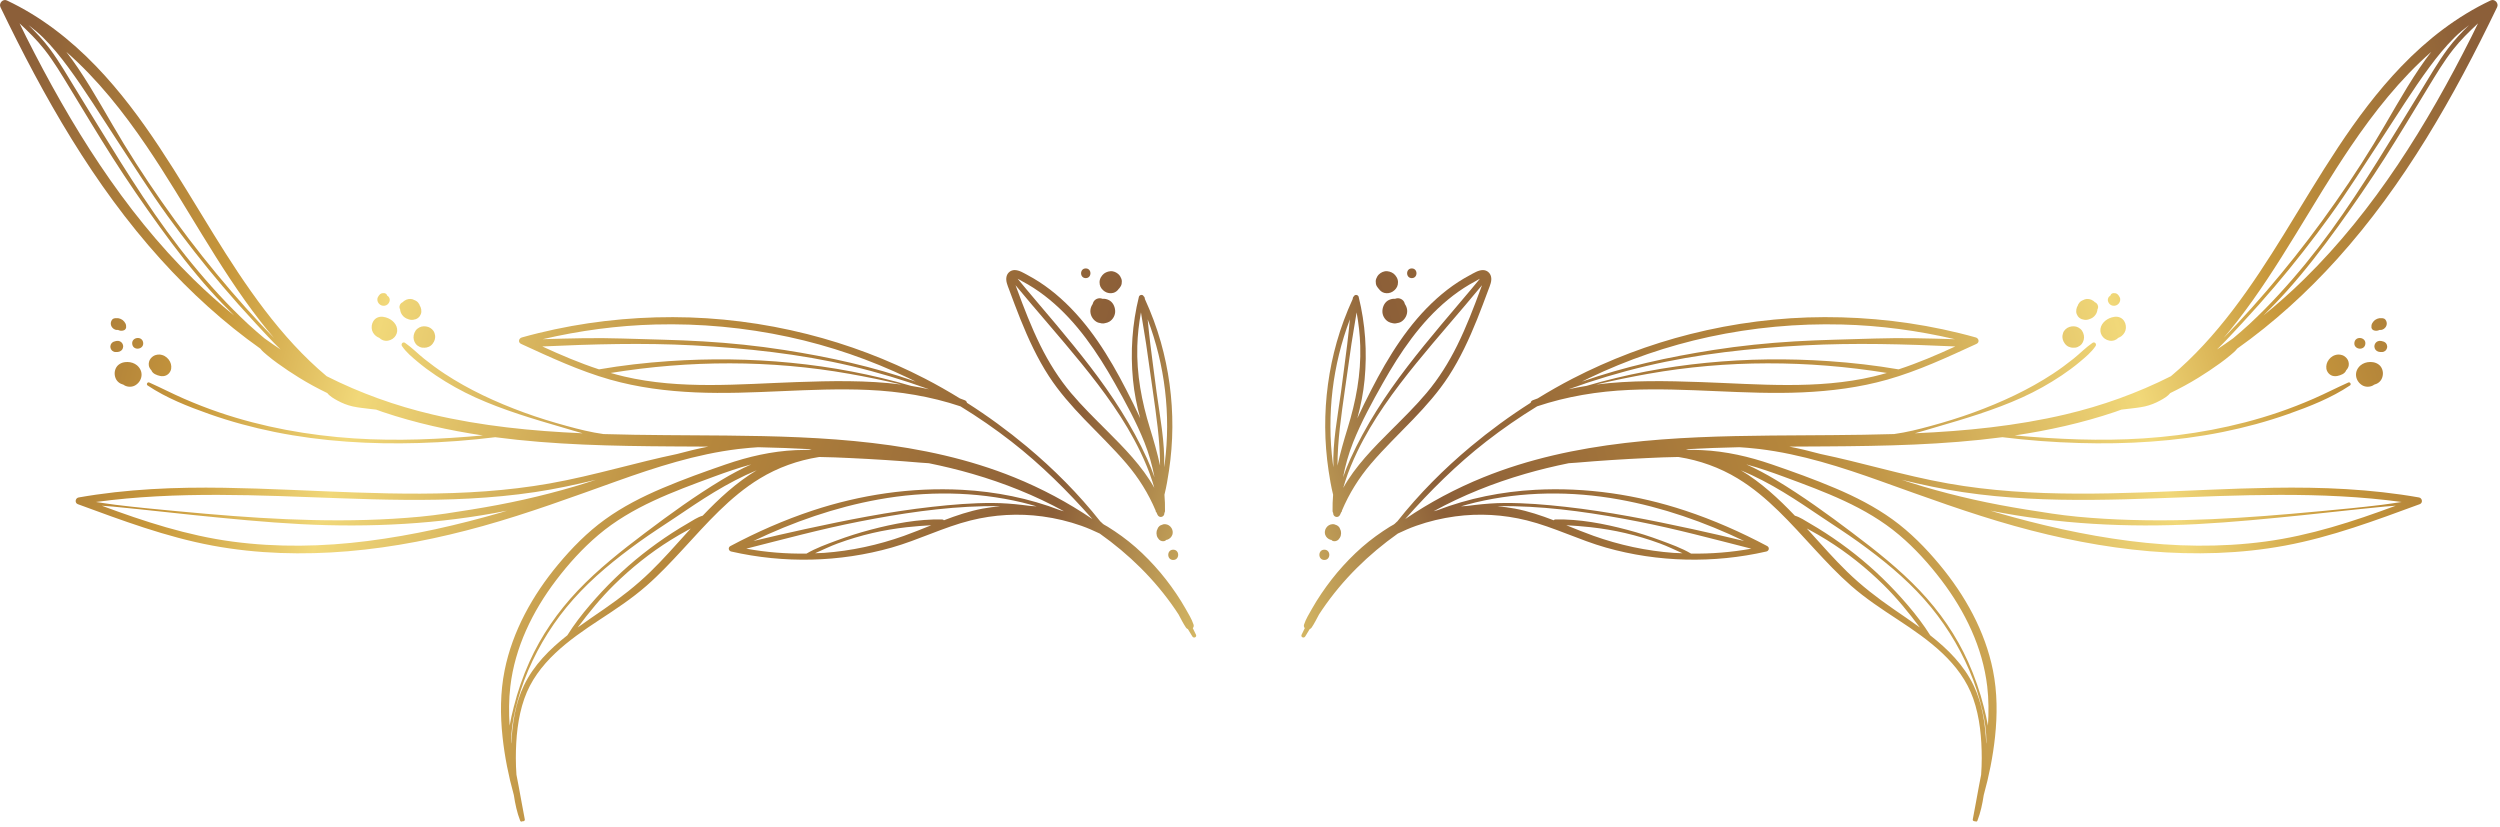 <?xml version="1.0" encoding="UTF-8"?> <svg xmlns="http://www.w3.org/2000/svg" width="399" height="132" viewBox="0 0 399 132" fill="none"><path d="M190.884 101.311C190.726 100.95 190.541 100.603 190.37 100.249C190.5 100.11 190.566 99.915 190.485 99.669C190.198 98.797 189.678 97.962 189.228 97.165C188.764 96.343 188.263 95.542 187.735 94.759C186.682 93.2 185.525 91.706 184.259 90.314C182.988 88.916 181.625 87.6 180.147 86.422C179.421 85.843 178.666 85.298 177.895 84.779C177.532 84.535 177.165 84.297 176.793 84.068C176.595 83.946 176.387 83.844 176.188 83.723C175.967 83.589 175.856 83.419 175.665 83.263C175.652 83.252 175.635 83.244 175.619 83.236C172.146 78.841 168.167 74.848 163.868 71.262C160.845 68.74 157.653 66.403 154.324 64.285C154.295 64.121 154.198 63.968 153.992 63.885C153.73 63.779 153.465 63.687 153.201 63.588C151.391 62.475 149.546 61.421 147.661 60.447C141.681 57.358 135.358 54.966 128.833 53.319C121.841 51.554 114.62 50.631 107.407 50.616C100.171 50.601 92.938 51.438 85.91 53.166C85.03 53.382 84.152 53.611 83.28 53.859C82.783 54 82.647 54.647 83.163 54.884C87.803 57.016 92.455 59.19 97.382 60.588C101.808 61.844 106.381 62.422 110.969 62.625C120.184 63.033 129.379 61.82 138.591 62.234C143.608 62.459 148.524 63.259 153.289 64.852C156.098 66.573 158.814 68.443 161.417 70.469C166.16 74.16 170.378 78.361 174.35 82.845C170.441 80.189 166.236 77.952 161.868 76.183C147.363 70.308 131.37 69.667 115.92 69.514C109.406 69.449 102.854 69.477 96.317 69.277C94.344 69.006 92.39 68.514 90.482 67.992C88.167 67.359 85.878 66.659 83.624 65.833C79.209 64.216 74.857 62.22 70.926 59.625C69.818 58.893 68.749 58.104 67.711 57.276C66.676 56.449 65.741 55.472 64.649 54.722C64.303 54.484 63.937 54.903 64.159 55.234C64.82 56.218 65.776 57.005 66.679 57.761C67.605 58.537 68.576 59.254 69.58 59.926C71.574 61.261 73.687 62.441 75.873 63.431C80.352 65.459 85.085 66.858 89.798 68.226C90.859 68.534 91.919 68.865 92.988 69.154C84.906 68.797 76.862 68.002 68.96 66.141C63.131 64.768 57.475 62.739 52.137 60.046C44.715 53.827 39.194 45.632 34.124 37.431C28.387 28.151 22.981 18.524 15.367 10.606C11.233 6.307 6.503 2.621 1.093 0.069C0.462 -0.229 -0.223 0.528 0.07 1.136C6.967 15.452 14.916 29.497 25.613 41.349C30.421 46.676 35.742 51.523 41.557 55.644C41.843 56.037 42.245 56.351 42.609 56.664C43.148 57.127 43.716 57.554 44.29 57.971C45.411 58.786 46.565 59.552 47.744 60.281C49.21 61.188 50.707 61.996 52.241 62.736C52.644 63.252 53.286 63.615 53.831 63.914C54.59 64.331 55.411 64.664 56.257 64.857C57.199 65.072 58.14 65.146 59.096 65.269C59.411 65.309 59.726 65.342 60.041 65.377C60.384 65.499 60.724 65.63 61.07 65.747C66.297 67.509 71.65 68.691 77.067 69.499C70.24 70.103 63.407 70.422 56.549 69.972C49.225 69.491 41.928 68.183 34.973 65.814C33.071 65.166 31.2 64.435 29.359 63.632C27.49 62.817 25.68 61.877 23.818 61.047C23.538 60.922 23.298 61.347 23.556 61.519C26.543 63.518 30.008 64.881 33.383 66.074C36.801 67.282 40.311 68.23 43.865 68.949C51.419 70.476 59.16 70.932 66.853 70.705C70.923 70.585 74.994 70.283 79.036 69.778C88.353 71.009 97.842 71.188 107.21 71.248C109.147 71.261 111.09 71.268 113.037 71.28C111.355 71.613 109.686 72.016 108.026 72.465C104.821 73.136 101.639 73.947 98.465 74.748C94.893 75.649 91.311 76.526 87.682 77.167C84.327 77.759 80.939 78.156 77.542 78.408C63.633 79.437 49.704 78.07 35.792 77.849C28.018 77.726 20.21 78.043 12.541 79.396C12.011 79.489 11.885 80.27 12.419 80.466C19.468 83.057 26.522 85.706 33.932 87.081C41.046 88.401 48.338 88.589 55.538 87.981C62.824 87.365 70.052 85.912 77.09 83.947C84.302 81.933 91.312 79.343 98.357 76.823C104.678 74.563 111.14 72.472 117.819 71.664C117.992 71.644 118.166 71.628 118.339 71.609C119.184 71.515 120.03 71.434 120.882 71.385C120.939 71.382 120.996 71.381 121.053 71.378C123.886 71.436 126.718 71.546 129.545 71.7C129.403 71.728 129.262 71.762 129.121 71.792C128.413 71.797 127.705 71.81 126.998 71.842C123.136 72.022 119.467 72.87 115.821 74.123C112.431 75.288 109.038 76.509 105.736 77.908C102.525 79.268 99.392 80.859 96.56 82.906C93.744 84.94 91.276 87.448 89.06 90.114C84.998 95.001 81.79 100.734 80.534 107.008C79.835 110.5 79.828 114.095 80.208 117.626C80.544 120.751 81.164 123.856 82.008 126.887C82.218 128.285 82.513 129.681 83.021 130.989C83.087 131.16 83.273 131.157 83.393 131.068C83.561 131.122 83.802 130.993 83.759 130.781C83.403 129.02 83.122 127.243 82.778 125.478C82.659 124.87 82.543 124.261 82.426 123.651C82.363 122.763 82.326 121.873 82.328 120.983C82.332 117.815 82.628 114.515 83.68 111.509C85.691 105.764 90.806 102.124 95.683 98.923C98.261 97.23 100.837 95.538 103.164 93.503C105.244 91.685 107.139 89.665 109.01 87.637C112.767 83.565 116.48 79.276 121.266 76.369C124.141 74.622 127.359 73.467 130.681 72.946C130.71 72.942 130.738 72.939 130.767 72.935C132.428 72.958 134.089 73.031 135.747 73.108C139.483 73.283 143.221 73.52 146.948 73.841C147.38 73.878 147.813 73.902 148.246 73.93C150.579 74.405 152.898 74.963 155.197 75.63C160.254 77.096 165.2 79.067 169.808 81.597C169.603 81.546 169.401 81.478 169.195 81.431C164.218 79.52 158.931 78.464 153.583 78.176C145.491 77.74 137.35 78.945 129.666 81.492C125.145 82.991 120.777 84.916 116.573 87.151C116.155 87.373 116.265 87.924 116.706 88.024C125.102 89.943 133.989 89.751 142.282 87.403C146.571 86.189 150.586 84.143 154.913 83.061C158.656 82.125 162.545 81.904 166.369 82.42C168.487 82.706 170.583 83.207 172.598 83.92C173.601 84.275 174.567 84.7 175.52 85.156C180.179 88.462 184.31 92.48 187.599 97.311C187.769 97.561 187.932 97.819 188.101 98.072C188.487 98.78 188.84 99.519 189.29 100.177C189.369 100.292 189.476 100.361 189.59 100.408C189.828 100.797 190.073 101.183 190.3 101.576C190.499 101.925 191.054 101.7 190.884 101.311ZM104.606 51.79C111.733 51.605 118.889 52.267 125.858 53.772C132.464 55.199 138.893 57.414 144.987 60.333C145.378 60.521 145.764 60.718 146.152 60.912C139.347 58.51 132.297 56.971 125.154 55.856C120.864 55.187 116.551 54.744 112.217 54.486C107.935 54.231 103.647 54.17 99.361 54.027C95.116 53.885 90.857 54.006 86.609 54.136C92.516 52.762 98.533 51.948 104.606 51.79ZM127.089 60.982C117.95 61.302 108.6 62.201 99.601 60.088C98.883 59.919 98.172 59.727 97.464 59.524C110.06 57.481 122.983 57.43 135.562 59.662C138.344 60.156 141.13 60.725 143.888 61.376C138.33 60.659 132.612 60.788 127.089 60.982ZM145.418 61.588C132.933 57.914 119.714 56.751 106.75 57.636C103.007 57.892 99.298 58.314 95.6 58.951C92.51 57.938 89.505 56.659 86.549 55.294C94.567 54.925 102.612 54.698 110.628 55.12C119.109 55.566 127.58 56.463 135.856 58.417C140.062 59.41 144.215 60.657 148.279 62.131C147.333 61.917 146.378 61.741 145.418 61.588ZM23.422 23.369C29.645 32.54 34.715 42.472 41.533 51.243C42.244 52.157 42.977 53.056 43.728 53.938C43.037 53.231 42.346 52.523 41.673 51.801C40.044 50.054 38.45 48.274 36.893 46.462C33.777 42.84 30.8 39.097 27.988 35.235C25.104 31.274 22.352 27.197 19.796 23.016C17.323 18.969 15.093 14.766 12.434 10.834C11.845 9.964 11.229 9.113 10.586 8.283C15.551 12.627 19.727 17.923 23.422 23.369ZM30.872 44.557C19.612 33.511 11.24 19.894 4.18 5.888C3.819 5.172 3.471 4.451 3.12 3.73C4.528 5.037 5.899 6.387 7.09 7.899C8.594 9.809 9.84 11.914 11.103 13.986C13.385 17.73 15.63 21.493 17.987 25.191C20.369 28.929 22.895 32.604 25.492 36.196C28.054 39.739 30.733 43.217 33.654 46.473C34.854 47.811 36.105 49.102 37.382 50.366C35.123 48.532 32.948 46.594 30.872 44.557ZM42.213 54.003C41.337 53.262 40.46 52.521 39.619 51.74C37.995 50.231 36.435 48.652 34.932 47.023C31.967 43.807 29.197 40.414 26.624 36.878C21.413 29.715 16.898 22.052 12.251 14.518C10.852 12.25 9.525 9.911 7.933 7.772C6.922 6.414 5.762 5.19 4.554 4.012C5.357 4.623 6.141 5.258 6.868 5.979C8.331 7.431 9.635 9.039 10.858 10.696C13.609 14.42 16.036 18.386 18.581 22.25C21.284 26.353 23.881 30.508 26.763 34.491C29.543 38.333 32.467 42.074 35.538 45.688C37.242 47.693 38.99 49.661 40.781 51.589C42.086 52.994 43.395 54.43 44.777 55.775C43.908 55.206 43.062 54.602 42.213 54.003ZM80.082 81.762C73.069 83.8 65.953 85.414 58.705 86.341C51.542 87.257 44.261 87.394 37.095 86.437C29.905 85.477 23.023 83.232 16.248 80.714C16.839 80.756 17.43 80.796 18.024 80.851C19.435 80.981 20.845 81.122 22.253 81.279C25.143 81.602 28.035 81.911 30.928 82.206C36.614 82.785 42.313 83.353 48.022 83.653C59.022 84.229 70.097 83.667 80.912 81.508C80.635 81.589 80.36 81.681 80.082 81.762ZM91.704 77.641C89.029 78.429 86.327 79.124 83.607 79.735C80.833 80.357 78.04 80.874 75.234 81.327C72.507 81.768 69.762 82.212 67.011 82.469C55.68 83.528 44.278 82.986 32.963 82.008C29.773 81.733 26.586 81.432 23.4 81.118C21.767 80.957 20.138 80.771 18.508 80.575C17.436 80.446 16.38 80.265 15.316 80.117C28.238 78.356 41.353 79.051 54.345 79.525C61.222 79.776 68.113 79.934 74.99 79.565C78.459 79.379 81.922 79.056 85.358 78.542C88.635 78.052 91.873 77.355 95.093 76.577C93.964 76.941 92.838 77.307 91.704 77.641ZM81.451 109.542C82.181 103.323 84.989 97.567 88.743 92.62C90.741 89.987 92.992 87.5 95.518 85.364C98.166 83.125 101.168 81.382 104.305 79.923C107.413 78.478 110.633 77.292 113.847 76.107C115.847 75.369 117.852 74.668 119.898 74.118C118.28 74.835 116.716 75.674 115.199 76.587C110.958 79.138 106.915 82.059 102.969 85.041C99.189 87.898 95.454 90.837 92.187 94.284C89.017 97.629 86.373 101.449 84.486 105.659C83.451 107.968 82.611 110.37 81.997 112.824C81.752 113.803 81.507 114.805 81.336 115.814C81.199 113.726 81.206 111.63 81.451 109.542ZM109.684 84.967C107.758 87.096 105.86 89.255 103.802 91.258C101.526 93.474 99.046 95.39 96.434 97.194C95.039 98.157 93.603 99.126 92.2 100.147C93.99 97.763 95.857 95.46 97.996 93.352C100.737 90.652 103.768 88.226 107.035 86.192C107.952 85.621 108.887 85.08 109.837 84.566C109.972 84.493 110.11 84.425 110.246 84.353C110.059 84.557 109.87 84.761 109.684 84.967ZM112.148 82.304C111.317 82.538 110.509 83.103 109.779 83.524C108.939 84.009 108.111 84.516 107.296 85.042C105.654 86.103 104.064 87.243 102.531 88.456C99.461 90.885 96.658 93.623 94.119 96.601C92.824 98.119 91.603 99.706 90.545 101.398C87.732 103.609 85.197 106.128 83.625 109.39C82.248 112.247 81.757 115.52 81.603 118.689C81.593 118.61 81.588 118.531 81.578 118.452C81.571 116.759 81.832 115.057 82.213 113.419C82.722 111.229 83.412 109.075 84.297 107.008C86.076 102.85 88.521 98.994 91.527 95.616C94.622 92.139 98.229 89.223 101.993 86.506C103.892 85.135 105.869 83.879 107.811 82.572C109.86 81.193 111.906 79.802 114.021 78.526C116.186 77.22 118.43 76.027 120.768 75.057C117.535 76.998 114.755 79.57 112.148 82.304ZM144.296 85.515C140.182 86.984 135.863 87.922 131.504 88.24C131.032 88.274 130.558 88.277 130.085 88.298C131.295 87.761 132.487 87.177 133.732 86.72C135.525 86.063 137.358 85.514 139.217 85.079C141.032 84.655 142.872 84.354 144.723 84.142C146.028 83.992 147.331 83.908 148.636 83.827C147.195 84.406 145.756 84.994 144.296 85.515ZM156.845 81.172C154.71 81.573 152.666 82.263 150.647 83.036C150.589 82.962 150.502 82.911 150.387 82.908C146.543 82.816 142.624 83.575 138.925 84.552C137.099 85.034 135.299 85.604 133.53 86.265C131.915 86.868 130.22 87.473 128.722 88.352C125.501 88.402 122.276 88.144 119.106 87.569C125.092 86.054 131.055 84.434 137.118 83.246C143.662 81.964 150.336 80.936 157.014 80.792C157.894 80.773 158.777 80.773 159.659 80.799C158.716 80.884 157.776 80.997 156.845 81.172ZM164.443 80.748C164.021 80.69 163.597 80.639 163.175 80.59C161.603 80.408 160.036 80.284 158.453 80.277C155.217 80.261 151.978 80.533 148.764 80.89C141.934 81.648 135.179 82.996 128.468 84.452C125.72 85.048 122.981 85.685 120.247 86.345C126.589 83.303 133.293 80.965 140.216 79.715C147.802 78.345 155.619 78.41 163.133 80.191C163.907 80.375 164.675 80.594 165.443 80.813C165.11 80.779 164.776 80.77 164.443 80.748Z" fill="url(#paint0_linear_298_11571)"></path><path d="M59.996 53.619C60.151 53.747 60.339 53.846 60.536 53.921C60.706 54.093 60.909 54.231 61.13 54.305C61.671 54.487 62.218 54.381 62.682 54.06C63.065 53.796 63.352 53.327 63.389 52.861C63.477 51.78 62.556 50.934 61.583 50.658C61.272 50.57 60.958 50.512 60.634 50.567C60.357 50.614 60.068 50.732 59.861 50.927C59.451 51.313 59.292 51.817 59.322 52.37C59.348 52.87 59.619 53.307 59.996 53.619Z" fill="url(#paint1_linear_298_11571)"></path><path d="M66.323 52.779C66.165 53.014 66.08 53.243 66.026 53.52C65.935 53.987 66.069 54.527 66.367 54.897C66.539 55.11 66.763 55.27 67.012 55.379C67.271 55.493 67.535 55.51 67.812 55.495C67.833 55.494 67.851 55.484 67.872 55.481C67.938 55.478 68.006 55.479 68.069 55.465C68.334 55.408 68.575 55.305 68.786 55.132C68.998 54.958 69.136 54.755 69.264 54.517C69.361 54.336 69.419 54.126 69.442 53.923C69.472 53.645 69.432 53.393 69.342 53.132C69.191 52.695 68.775 52.323 68.34 52.181C67.886 52.034 67.367 52.026 66.936 52.254C66.695 52.382 66.476 52.551 66.323 52.779Z" fill="url(#paint2_linear_298_11571)"></path><path d="M63.864 49.436C63.867 49.494 63.877 49.551 63.891 49.607C63.923 49.73 63.956 49.858 64.011 49.974C64.197 50.363 64.507 50.668 64.9 50.845C64.928 50.858 64.959 50.861 64.987 50.872C65.156 50.951 65.334 51.012 65.52 51.038C65.808 51.077 66.089 51.034 66.361 50.939C66.606 50.853 66.856 50.664 67 50.446C67.133 50.245 67.236 50.007 67.246 49.762C67.257 49.489 67.223 49.267 67.125 49.011C67.095 48.933 67.047 48.864 67.003 48.793C66.983 48.73 66.972 48.664 66.941 48.608C66.824 48.396 66.685 48.205 66.481 48.068C66.364 47.989 66.25 47.935 66.131 47.891C65.952 47.795 65.761 47.719 65.554 47.713C65.298 47.706 65.085 47.738 64.844 47.832C64.733 47.876 64.631 47.944 64.531 48.008C64.475 48.044 64.423 48.083 64.375 48.129C64.345 48.158 64.323 48.19 64.295 48.22C64.277 48.228 64.257 48.231 64.239 48.24C64.006 48.357 63.848 48.537 63.784 48.79C63.748 48.894 63.74 49.002 63.762 49.113C63.778 49.215 63.817 49.306 63.866 49.393C63.865 49.408 63.863 49.421 63.864 49.436Z" fill="url(#paint3_linear_298_11571)"></path><path d="M60.238 47.967C60.255 48.037 60.277 48.115 60.302 48.183C60.306 48.194 60.31 48.204 60.316 48.214C60.35 48.278 60.391 48.345 60.433 48.405C60.438 48.413 60.444 48.421 60.45 48.428C60.456 48.435 60.463 48.442 60.47 48.449C60.521 48.5 60.574 48.556 60.631 48.601C60.639 48.607 60.646 48.613 60.654 48.618C60.714 48.656 60.78 48.692 60.843 48.724C60.891 48.748 60.941 48.756 60.993 48.77C61.046 48.783 61.093 48.8 61.147 48.801C61.221 48.802 61.301 48.805 61.374 48.796C61.385 48.795 61.395 48.792 61.406 48.79C61.455 48.778 61.562 48.747 61.61 48.73C61.614 48.728 61.619 48.727 61.623 48.726C61.631 48.723 61.639 48.719 61.648 48.714C61.675 48.701 61.799 48.626 61.824 48.607C61.828 48.604 61.831 48.601 61.835 48.599C61.89 48.552 61.94 48.494 61.989 48.44C62.002 48.425 62.014 48.41 62.025 48.393C62.062 48.335 62.099 48.267 62.129 48.205C62.134 48.195 62.138 48.186 62.142 48.176C62.156 48.137 62.165 48.091 62.174 48.054C62.203 47.939 62.194 47.991 62.199 47.949C62.198 47.881 62.196 47.813 62.195 47.746C62.176 47.681 62.157 47.616 62.138 47.551C62.121 47.523 62.104 47.495 62.087 47.467C62.06 47.406 62.019 47.356 61.965 47.316C62.008 47.358 61.915 47.264 61.891 47.246C61.887 47.243 61.883 47.241 61.88 47.238C61.877 47.236 61.874 47.235 61.872 47.233C61.862 47.227 61.835 47.211 61.809 47.196C61.804 47.185 61.796 47.176 61.79 47.166C61.785 47.155 61.78 47.144 61.774 47.133C61.77 47.12 61.766 47.107 61.763 47.094C61.739 47.054 61.714 47.015 61.69 46.975C61.647 46.918 61.594 46.875 61.53 46.847C61.492 46.819 61.449 46.802 61.402 46.797C61.357 46.779 61.31 46.774 61.262 46.781C61.246 46.779 61.231 46.787 61.215 46.788C61.209 46.789 61.202 46.786 61.196 46.787C61.192 46.787 61.189 46.789 61.185 46.789C61.065 46.782 60.949 46.799 60.837 46.848C60.717 46.902 60.619 46.982 60.54 47.087C60.522 47.108 60.502 47.128 60.485 47.15C60.465 47.175 60.449 47.204 60.432 47.232C60.417 47.256 60.403 47.279 60.388 47.303C60.384 47.309 60.381 47.315 60.377 47.321C60.353 47.361 60.296 47.455 60.278 47.499C60.271 47.517 60.23 47.678 60.229 47.697C60.227 47.736 60.23 47.778 60.23 47.814C60.23 47.864 60.226 47.917 60.238 47.967Z" fill="url(#paint4_linear_298_11571)"></path><path d="M19.316 57.974C19.031 58.11 18.753 58.321 18.586 58.593C18.258 59.13 18.216 59.748 18.438 60.334C18.649 60.893 19.134 61.253 19.697 61.394C19.765 61.439 19.829 61.49 19.901 61.527C20.404 61.79 21.082 61.794 21.575 61.505C22.123 61.183 22.507 60.644 22.583 60.004C22.662 59.338 22.366 58.731 21.865 58.306C21.465 57.967 20.89 57.777 20.369 57.777C20.006 57.777 19.648 57.816 19.316 57.974Z" fill="url(#paint5_linear_298_11571)"></path><path d="M25.564 60.004C25.88 60.072 26.251 60.049 26.543 59.903C26.849 59.75 27.067 59.514 27.211 59.207C27.422 58.757 27.358 58.163 27.138 57.729C26.89 57.237 26.436 56.819 25.899 56.667C25.747 56.624 25.599 56.586 25.441 56.584C25.198 56.581 25.017 56.607 24.787 56.683C24.494 56.78 24.244 56.98 24.05 57.216C23.808 57.512 23.703 57.914 23.748 58.29C23.785 58.596 23.945 58.878 24.162 59.098C24.355 59.649 25.03 59.89 25.564 60.004Z" fill="url(#paint6_linear_298_11571)"></path><path d="M22.847 54.663C22.677 53.543 20.936 53.806 21.106 54.928C21.277 56.048 23.018 55.785 22.847 54.663Z" fill="url(#paint7_linear_298_11571)"></path><path d="M17.625 55.457L17.689 55.678C17.729 55.741 17.767 55.805 17.805 55.868C17.875 55.959 17.959 56.027 18.061 56.073C18.154 56.136 18.258 56.172 18.372 56.181C18.398 56.181 18.424 56.181 18.448 56.181C18.55 56.181 18.654 56.19 18.756 56.175L18.91 56.151C19.032 56.137 19.14 56.095 19.235 56.025C19.337 55.973 19.422 55.899 19.488 55.802C19.561 55.71 19.607 55.608 19.625 55.495C19.663 55.383 19.672 55.267 19.648 55.148C19.627 55.072 19.605 54.997 19.582 54.921C19.518 54.78 19.424 54.663 19.3 54.571C19.235 54.535 19.169 54.498 19.104 54.462C18.956 54.404 18.803 54.387 18.646 54.41L18.491 54.434C18.39 54.449 18.294 54.488 18.197 54.519C18.172 54.527 18.148 54.534 18.123 54.542C18.061 54.581 17.997 54.62 17.933 54.659C17.843 54.727 17.774 54.812 17.729 54.914C17.683 54.975 17.657 55.043 17.648 55.118C17.61 55.228 17.602 55.341 17.625 55.457Z" fill="url(#paint8_linear_298_11571)"></path><path d="M18.124 50.847C17.949 50.925 17.848 51.058 17.767 51.224C17.73 51.3 17.714 51.385 17.696 51.467C17.633 51.752 17.746 52.099 17.945 52.31C18.067 52.438 18.203 52.55 18.375 52.605C18.454 52.63 18.548 52.659 18.636 52.661C18.715 52.663 18.773 52.66 18.831 52.653C18.84 52.658 18.848 52.663 18.857 52.668C18.912 52.696 18.969 52.716 19.028 52.732C19.096 52.752 19.165 52.771 19.235 52.782C19.309 52.794 19.385 52.789 19.46 52.786C19.573 52.781 19.683 52.745 19.79 52.708C19.969 52.647 20.122 52.429 20.132 52.244C20.144 52.028 20.123 51.815 20.021 51.621C19.914 51.417 19.79 51.269 19.617 51.118C19.573 51.079 19.525 51.046 19.474 51.017C19.381 50.963 19.287 50.907 19.186 50.87C19.084 50.833 18.977 50.806 18.871 50.788C18.778 50.772 18.684 50.778 18.59 50.78C18.506 50.779 18.421 50.774 18.338 50.79C18.268 50.8 18.176 50.824 18.124 50.847Z" fill="url(#paint9_linear_298_11571)"></path><path d="M18.532 50.776C18.551 50.776 18.57 50.778 18.589 50.777C18.627 50.777 18.666 50.773 18.704 50.773C18.647 50.774 18.59 50.775 18.532 50.776Z" fill="url(#paint10_linear_298_11571)"></path><path d="M162.858 50.944C164.126 54.089 165.551 57.187 167.403 60.035C169.034 62.543 171.02 64.78 173.087 66.932C175.337 69.274 177.689 71.525 179.798 73.999C181.737 76.274 183.284 78.757 184.443 81.499C184.443 81.501 184.442 81.504 184.442 81.504C184.427 81.61 184.485 81.7 184.561 81.764C184.608 81.878 184.665 81.985 184.711 82.1C184.98 82.781 185.873 82.548 185.838 81.862C185.891 81.781 185.931 81.688 185.934 81.566C185.954 80.69 185.913 79.821 185.846 78.957C186.163 77.684 186.381 76.376 186.569 75.122C186.911 72.83 187.095 70.516 187.11 68.198C187.138 63.604 186.518 58.997 185.263 54.577C184.597 52.23 183.739 49.943 182.724 47.725C182.712 47.66 182.705 47.594 182.693 47.529C182.671 47.416 182.609 47.339 182.529 47.287C182.526 47.281 182.524 47.275 182.521 47.269C182.369 46.945 181.851 47.041 181.77 47.367C180.701 51.698 180.397 56.159 180.822 60.599C181.022 62.69 181.427 64.737 181.984 66.759C181.273 65.207 180.512 63.688 179.752 62.209C177.016 56.887 173.799 51.667 169.304 47.64C168.225 46.673 167.078 45.779 165.86 44.993C165.271 44.613 164.667 44.257 164.049 43.928C163.421 43.594 162.661 43.097 161.928 43.103C161.306 43.108 160.791 43.528 160.645 44.127C160.473 44.834 160.803 45.545 161.044 46.19C161.636 47.781 162.224 49.371 162.858 50.944ZM185.896 73.937C185.869 74.147 185.829 74.356 185.799 74.566C185.94 70.588 185.128 66.527 184.596 62.635C184.248 60.091 183.932 57.542 183.601 54.996C183.428 53.662 183.309 52.31 183.167 50.963C185.928 58.25 186.882 66.2 185.896 73.937ZM181.515 55.228C181.568 53.422 181.772 51.628 182.096 49.854C182.346 51.52 182.676 53.182 182.913 54.839C183.268 57.325 183.628 59.81 183.977 62.297C184.539 66.288 185.146 70.287 185.148 74.312C184.713 72.303 184.14 70.319 183.533 68.348C182.214 64.071 181.382 59.721 181.515 55.228ZM163.068 44.847C163.407 45.026 163.742 45.213 164.073 45.407C165.282 46.118 166.433 46.931 167.515 47.823C171.892 51.431 175.141 56.236 177.905 61.138C179.626 64.191 181.341 67.322 182.643 70.579C183.378 72.418 183.894 74.284 184.261 76.18C183.909 75.182 183.524 74.196 183.087 73.232C181.891 70.595 180.474 68.04 178.939 65.586C175.896 60.719 172.273 56.23 168.597 51.832C166.544 49.376 164.445 46.961 162.414 44.487C162.644 44.588 162.882 44.749 163.068 44.847ZM172.567 57.965C176.121 62.339 179.524 66.96 181.975 72.056C182.726 73.617 183.403 75.217 183.929 76.869C184.034 77.198 184.134 77.532 184.228 77.866C182.311 74.409 179.362 71.441 176.638 68.714C174.689 66.763 172.712 64.835 170.934 62.723C168.979 60.401 167.378 57.83 166.032 55.112C164.585 52.188 163.418 49.135 162.287 46.078C162.218 45.892 162.145 45.705 162.076 45.517C165.531 49.703 169.145 53.754 172.567 57.965Z" fill="url(#paint11_linear_298_11571)"></path><path d="M174.951 51.335C175.192 51.488 175.473 51.561 175.759 51.593C175.787 51.598 175.812 51.611 175.84 51.614C176.011 51.631 176.182 51.631 176.35 51.582C176.356 51.58 176.36 51.577 176.365 51.575C176.607 51.532 176.844 51.463 177.051 51.338C177.656 50.974 178.027 50.275 177.979 49.568C177.933 48.885 177.588 48.182 176.942 47.879C176.635 47.735 176.302 47.658 175.961 47.689C175.727 47.602 175.477 47.57 175.22 47.639C174.938 47.714 174.67 47.907 174.527 48.165C174.462 48.282 174.424 48.399 174.396 48.519C174.198 48.806 174.069 49.115 174.031 49.474C173.953 50.202 174.339 50.946 174.951 51.335Z" fill="url(#paint12_linear_298_11571)"></path><path d="M175.894 51.628C175.875 51.627 175.859 51.616 175.841 51.614C175.794 51.609 175.747 51.61 175.699 51.602C175.764 51.61 175.829 51.619 175.894 51.628Z" fill="url(#paint13_linear_298_11571)"></path><path d="M176.324 46.528C176.714 46.783 177.23 46.867 177.679 46.745C178.056 46.643 178.356 46.395 178.565 46.084C178.596 46.053 178.632 46.025 178.66 45.991C178.826 45.786 178.97 45.557 179.015 45.291C179.059 45.024 179.066 44.743 178.967 44.486C178.869 44.228 178.744 44.005 178.548 43.807C178.209 43.466 177.697 43.238 177.211 43.285C176.731 43.332 176.262 43.532 175.946 43.909C175.766 44.124 175.628 44.346 175.548 44.619C175.469 44.888 175.474 45.159 175.525 45.43C175.613 45.889 175.942 46.278 176.324 46.528Z" fill="url(#paint14_linear_298_11571)"></path><path d="M173.288 44.388C174.283 44.388 174.285 42.841 173.288 42.841C172.293 42.841 172.291 44.388 173.288 44.388Z" fill="url(#paint15_linear_298_11571)"></path><path d="M185.963 83.658C185.75 83.642 185.528 83.702 185.33 83.806C185.302 83.818 185.272 83.821 185.244 83.835C185.066 83.92 184.933 84.06 184.822 84.22C184.79 84.267 184.782 84.324 184.758 84.374C184.709 84.456 184.676 84.546 184.647 84.638C184.644 84.649 184.637 84.659 184.635 84.67C184.628 84.694 184.614 84.714 184.609 84.739C184.559 84.989 184.559 85.234 184.624 85.482C184.687 85.724 184.823 85.935 184.991 86.118C185.105 86.241 185.266 86.317 185.427 86.358C185.575 86.396 185.705 86.385 185.851 86.353C185.964 86.328 186.055 86.258 186.119 86.168C186.171 86.158 186.225 86.163 186.273 86.147C186.672 86.01 186.974 85.734 187.113 85.331C187.229 84.993 187.16 84.578 186.973 84.278C186.748 83.914 186.389 83.69 185.963 83.658Z" fill="url(#paint16_linear_298_11571)"></path><path d="M187.245 89.371C188.301 89.371 188.302 87.73 187.245 87.73C186.19 87.731 186.188 89.371 187.245 89.371Z" fill="url(#paint17_linear_298_11571)"></path><path d="M208.315 101.574C208.542 101.18 208.787 100.795 209.025 100.406C209.14 100.359 209.247 100.29 209.325 100.175C209.775 99.517 210.127 98.779 210.514 98.07C210.682 97.817 210.845 97.56 211.016 97.309C214.304 92.478 218.435 88.46 223.094 85.154C224.047 84.699 225.013 84.273 226.016 83.918C228.031 83.205 230.127 82.704 232.245 82.418C236.069 81.901 239.958 82.123 243.701 83.059C248.027 84.141 252.043 86.187 256.332 87.401C264.626 89.749 273.512 89.941 281.908 88.022C282.349 87.921 282.459 87.37 282.041 87.149C277.837 84.915 273.47 82.989 268.948 81.49C261.264 78.943 253.123 77.738 245.031 78.174C239.682 78.462 234.395 79.518 229.419 81.429C229.212 81.476 229.011 81.544 228.806 81.595C233.414 79.065 238.36 77.095 243.417 75.628C245.715 74.961 248.034 74.404 250.368 73.928C250.801 73.9 251.234 73.876 251.666 73.839C255.393 73.517 259.131 73.281 262.867 73.106C264.525 73.028 266.186 72.955 267.847 72.933C267.876 72.937 267.904 72.94 267.933 72.944C271.254 73.465 274.473 74.621 277.348 76.367C282.134 79.275 285.847 83.563 289.604 87.635C291.476 89.663 293.371 91.683 295.45 93.501C297.777 95.536 300.352 97.228 302.931 98.921C307.807 102.123 312.923 105.762 314.934 111.507C315.986 114.514 316.282 117.813 316.286 120.981C316.287 121.871 316.251 122.761 316.188 123.649C316.071 124.258 315.955 124.867 315.836 125.476C315.492 127.241 315.212 129.018 314.855 130.779C314.812 130.991 315.054 131.12 315.221 131.066C315.341 131.155 315.527 131.158 315.593 130.987C316.101 129.678 316.396 128.283 316.606 126.885C317.45 123.853 318.069 120.748 318.406 117.624C318.786 114.093 318.779 110.498 318.079 107.006C316.823 100.732 313.614 94.998 309.553 90.112C307.337 87.446 304.869 84.938 302.053 82.904C299.22 80.858 296.087 79.267 292.877 77.906C289.575 76.507 286.183 75.286 282.792 74.121C279.146 72.868 275.477 72.019 271.615 71.84C270.908 71.807 270.2 71.795 269.492 71.79C269.35 71.76 269.21 71.726 269.068 71.698C271.896 71.544 274.728 71.434 277.56 71.376C277.617 71.379 277.674 71.38 277.732 71.383C278.584 71.432 279.431 71.514 280.275 71.607C280.448 71.626 280.622 71.642 280.795 71.662C287.474 72.47 293.936 74.561 300.257 76.821C307.302 79.34 314.311 81.931 321.524 83.945C328.561 85.91 335.79 87.363 343.076 87.979C350.276 88.587 357.568 88.399 364.682 87.079C372.092 85.704 379.146 83.055 386.195 80.464C386.729 80.268 386.602 79.487 386.073 79.394C378.404 78.042 370.596 77.724 362.822 77.847C348.911 78.068 334.981 79.435 321.072 78.406C317.675 78.154 314.287 77.758 310.932 77.165C307.303 76.524 303.721 75.647 300.149 74.746C296.975 73.945 293.793 73.134 290.588 72.463C288.928 72.013 287.259 71.611 285.577 71.278C287.524 71.266 289.467 71.258 291.404 71.246C300.772 71.186 310.261 71.007 319.578 69.776C323.62 70.28 327.691 70.582 331.761 70.703C339.454 70.93 347.195 70.474 354.749 68.947C358.302 68.229 361.812 67.281 365.231 66.072C368.605 64.879 372.071 63.516 375.058 61.517C375.316 61.344 375.077 60.919 374.796 61.045C372.934 61.875 371.124 62.815 369.255 63.63C367.414 64.433 365.543 65.165 363.64 65.812C356.685 68.181 349.387 69.489 342.064 69.97C335.206 70.421 328.373 70.101 321.546 69.497C326.963 68.689 332.316 67.507 337.543 65.745C337.889 65.628 338.228 65.497 338.572 65.375C338.887 65.34 339.202 65.307 339.517 65.267C340.473 65.144 341.414 65.07 342.356 64.855C343.202 64.662 344.023 64.33 344.782 63.912C345.327 63.613 345.969 63.25 346.372 62.734C347.907 61.993 349.403 61.185 350.869 60.279C352.048 59.55 353.202 58.784 354.323 57.969C354.897 57.551 355.466 57.125 356.004 56.662C356.368 56.349 356.77 56.035 357.056 55.642C362.871 51.521 368.193 46.674 373.001 41.347C383.698 29.495 391.648 15.45 398.544 1.134C398.837 0.526 398.152 -0.231 397.521 0.067C392.11 2.619 387.381 6.305 383.247 10.604C375.632 18.522 370.226 28.149 364.489 37.429C359.419 45.63 353.898 53.825 346.476 60.044C341.137 62.738 335.482 64.766 329.653 66.139C321.75 68 313.706 68.795 305.625 69.152C306.694 68.863 307.754 68.532 308.815 68.224C313.528 66.856 318.261 65.458 322.741 63.429C324.927 62.439 327.039 61.258 329.033 59.924C330.037 59.252 331.008 58.535 331.934 57.759C332.837 57.003 333.792 56.216 334.454 55.232C334.676 54.901 334.311 54.482 333.964 54.72C332.873 55.47 331.937 56.448 330.903 57.274C329.866 58.102 328.796 58.891 327.688 59.623C323.757 62.218 319.405 64.214 314.99 65.831C312.736 66.657 310.447 67.357 308.132 67.99C306.224 68.512 304.27 69.005 302.297 69.275C295.76 69.476 289.208 69.448 282.694 69.512C267.244 69.666 251.251 70.306 236.746 76.181C232.378 77.95 228.173 80.186 224.264 82.843C228.237 78.359 232.455 74.157 237.197 70.467C239.8 68.441 242.517 66.571 245.325 64.85C250.09 63.257 255.007 62.457 260.023 62.232C269.235 61.818 278.429 63.031 287.645 62.623C292.233 62.42 296.806 61.842 301.232 60.586C306.159 59.188 310.81 57.014 315.451 54.882C315.967 54.645 315.831 53.998 315.334 53.857C314.462 53.609 313.584 53.381 312.704 53.164C305.676 51.436 298.443 50.599 291.207 50.614C283.994 50.629 276.773 51.552 269.781 53.317C263.255 54.964 256.933 57.356 250.953 60.445C249.068 61.419 247.223 62.472 245.413 63.586C245.149 63.685 244.884 63.777 244.622 63.883C244.416 63.967 244.319 64.119 244.29 64.283C240.961 66.4 237.769 68.737 234.746 71.26C230.448 74.846 226.468 78.839 222.995 83.234C222.978 83.241 222.962 83.25 222.949 83.261C222.757 83.417 222.647 83.586 222.426 83.721C222.227 83.842 222.019 83.944 221.821 84.066C221.449 84.295 221.082 84.533 220.719 84.777C219.948 85.296 219.194 85.841 218.468 86.42C216.99 87.598 215.627 88.915 214.356 90.312C213.09 91.704 211.933 93.198 210.88 94.757C210.352 95.54 209.851 96.34 209.387 97.163C208.937 97.96 208.416 98.795 208.13 99.667C208.049 99.913 208.116 100.108 208.246 100.247C208.075 100.601 207.89 100.949 207.732 101.309C207.557 101.7 208.113 101.925 208.315 101.574ZM312.002 54.137C307.754 54.006 303.495 53.886 299.25 54.028C294.964 54.171 290.676 54.232 286.394 54.487C282.06 54.745 277.747 55.188 273.457 55.857C266.314 56.971 259.264 58.51 252.459 60.913C252.847 60.718 253.233 60.521 253.624 60.334C259.719 57.415 266.148 55.2 272.753 53.773C279.722 52.268 286.878 51.606 294.005 51.791C300.079 51.948 306.096 52.762 312.002 54.137ZM254.723 61.376C257.481 60.726 260.267 60.156 263.049 59.662C275.628 57.43 288.551 57.481 301.147 59.524C300.439 59.727 299.729 59.919 299.011 60.088C290.011 62.201 280.662 61.302 271.523 60.982C266 60.788 260.281 60.659 254.723 61.376ZM250.332 62.131C254.396 60.657 258.55 59.41 262.755 58.417C271.031 56.463 279.502 55.566 287.983 55.12C295.999 54.698 304.045 54.925 312.062 55.294C309.106 56.658 306.101 57.938 303.011 58.951C299.313 58.314 295.605 57.892 291.861 57.636C278.897 56.751 265.678 57.915 253.192 61.588C252.234 61.741 251.278 61.917 250.332 62.131ZM388.026 8.283C387.383 9.112 386.767 9.963 386.178 10.834C383.519 14.766 381.289 18.969 378.816 23.016C376.26 27.198 373.508 31.274 370.624 35.235C367.811 39.098 364.834 42.84 361.719 46.462C360.161 48.273 358.567 50.053 356.939 51.801C356.266 52.523 355.575 53.23 354.884 53.938C355.635 53.056 356.368 52.158 357.079 51.243C363.897 42.473 368.966 32.541 375.19 23.369C378.884 17.923 383.061 12.627 388.026 8.283ZM361.228 50.367C362.505 49.102 363.755 47.812 364.956 46.474C367.877 43.218 370.557 39.741 373.118 36.197C375.715 32.604 378.24 28.93 380.623 25.192C382.98 21.494 385.225 17.731 387.507 13.987C388.77 11.915 390.017 9.811 391.52 7.9C392.71 6.388 394.081 5.038 395.49 3.731C395.139 4.451 394.791 5.173 394.43 5.889C387.371 19.895 378.998 33.512 367.739 44.558C365.663 46.594 363.488 48.532 361.228 50.367ZM353.833 55.775C355.215 54.429 356.524 52.994 357.829 51.589C359.62 49.661 361.368 47.693 363.072 45.688C366.143 42.074 369.067 38.334 371.847 34.491C374.729 30.508 377.326 26.353 380.029 22.25C382.574 18.386 385.001 14.419 387.752 10.696C388.976 9.04 390.279 7.431 391.742 5.979C392.469 5.257 393.253 4.622 394.056 4.012C392.848 5.19 391.687 6.414 390.677 7.772C389.085 9.912 387.758 12.251 386.359 14.518C381.712 22.052 377.198 29.715 371.986 36.878C369.413 40.414 366.643 43.808 363.678 47.023C362.175 48.653 360.616 50.231 358.991 51.74C358.15 52.521 357.273 53.262 356.397 54.003C355.549 54.602 354.703 55.206 353.833 55.775ZM317.699 81.506C328.514 83.665 339.589 84.227 350.589 83.651C356.298 83.352 361.996 82.784 367.683 82.204C370.576 81.909 373.468 81.6 376.358 81.277C377.766 81.12 379.177 80.979 380.588 80.849C381.182 80.794 381.773 80.754 382.364 80.712C375.589 83.23 368.707 85.475 361.517 86.435C354.351 87.392 347.07 87.255 339.907 86.339C332.659 85.412 325.543 83.798 318.53 81.76C318.251 81.681 317.977 81.589 317.699 81.506ZM303.521 76.578C306.741 77.356 309.978 78.053 313.256 78.543C316.692 79.057 320.155 79.38 323.624 79.566C330.5 79.935 337.391 79.776 344.269 79.526C357.261 79.052 370.376 78.357 383.298 80.118C382.234 80.266 381.177 80.447 380.105 80.576C378.476 80.772 376.846 80.958 375.213 81.119C372.027 81.433 368.839 81.733 365.65 82.009C354.335 82.987 342.933 83.529 331.602 82.47C328.851 82.213 326.106 81.768 323.379 81.328C320.573 80.875 317.78 80.358 315.006 79.736C312.286 79.126 309.583 78.43 306.909 77.642C305.773 77.307 304.647 76.941 303.521 76.578ZM317.276 115.816C317.106 114.807 316.86 113.806 316.615 112.826C316.001 110.371 315.161 107.969 314.126 105.661C312.239 101.451 309.595 97.631 306.425 94.286C303.158 90.838 299.424 87.9 295.643 85.043C291.697 82.06 287.654 79.14 283.413 76.589C281.895 75.676 280.332 74.837 278.714 74.12C280.76 74.67 282.765 75.371 284.765 76.109C287.978 77.294 291.198 78.48 294.307 79.925C297.444 81.384 300.446 83.126 303.094 85.366C305.62 87.502 307.871 89.989 309.869 92.622C313.623 97.569 316.432 103.325 317.161 109.544C317.405 111.63 317.412 113.726 317.276 115.816ZM288.366 84.351C288.502 84.423 288.639 84.491 288.775 84.564C289.725 85.078 290.66 85.62 291.577 86.19C294.844 88.225 297.876 90.65 300.616 93.35C302.755 95.458 304.622 97.761 306.412 100.145C305.009 99.124 303.573 98.155 302.178 97.192C299.566 95.388 297.087 93.473 294.81 91.256C292.752 89.252 290.854 87.093 288.928 84.965C288.741 84.761 288.553 84.557 288.366 84.351ZM277.842 75.057C280.18 76.027 282.424 77.219 284.589 78.526C286.704 79.802 288.75 81.193 290.799 82.572C292.741 83.879 294.719 85.136 296.617 86.506C300.38 89.223 303.987 92.138 307.083 95.616C310.09 98.993 312.534 102.85 314.313 107.008C315.198 109.076 315.887 111.229 316.397 113.419C316.778 115.057 317.039 116.759 317.032 118.452C317.022 118.531 317.017 118.61 317.007 118.689C316.853 115.52 316.361 112.247 314.985 109.39C313.413 106.127 310.878 103.608 308.065 101.398C307.007 99.705 305.786 98.119 304.491 96.601C301.951 93.623 299.149 90.886 296.079 88.456C294.546 87.243 292.956 86.103 291.314 85.042C290.499 84.515 289.671 84.009 288.831 83.524C288.101 83.103 287.292 82.538 286.462 82.304C283.857 79.57 281.076 76.998 277.842 75.057ZM249.975 83.827C251.28 83.908 252.583 83.992 253.888 84.142C255.739 84.354 257.579 84.655 259.394 85.079C261.254 85.513 263.086 86.062 264.879 86.72C266.124 87.176 267.316 87.76 268.526 88.298C268.053 88.277 267.58 88.275 267.108 88.24C262.749 87.922 258.43 86.984 254.316 85.515C252.856 84.994 251.417 84.406 249.975 83.827ZM238.953 80.799C239.835 80.773 240.718 80.773 241.598 80.792C248.276 80.936 254.95 81.964 261.494 83.246C267.556 84.434 273.519 86.054 279.506 87.569C276.336 88.143 273.111 88.402 269.89 88.352C268.392 87.472 266.697 86.867 265.082 86.265C263.313 85.605 261.512 85.034 259.687 84.552C255.987 83.575 252.069 82.816 248.225 82.908C248.109 82.911 248.023 82.961 247.965 83.036C245.947 82.263 243.902 81.573 241.767 81.172C240.836 80.997 239.896 80.884 238.953 80.799ZM233.169 80.812C233.937 80.592 234.705 80.373 235.479 80.19C242.993 78.409 250.81 78.344 258.396 79.714C265.319 80.965 272.023 83.303 278.365 86.344C275.631 85.685 272.892 85.048 270.144 84.451C263.433 82.995 256.678 81.647 249.848 80.889C246.634 80.532 243.395 80.26 240.159 80.276C238.576 80.283 237.008 80.407 235.437 80.589C235.014 80.638 234.591 80.69 234.169 80.747C233.835 80.77 233.501 80.779 233.169 80.812Z" fill="url(#paint18_linear_298_11571)"></path><path d="M338.616 53.619C338.461 53.747 338.273 53.846 338.076 53.921C337.906 54.093 337.702 54.231 337.482 54.305C336.941 54.487 336.394 54.381 335.93 54.06C335.547 53.796 335.261 53.327 335.223 52.861C335.135 51.78 336.056 50.934 337.029 50.658C337.34 50.57 337.654 50.512 337.978 50.567C338.255 50.614 338.544 50.732 338.751 50.927C339.161 51.313 339.32 51.817 339.291 52.37C339.264 52.87 338.992 53.307 338.616 53.619Z" fill="url(#paint19_linear_298_11571)"></path><path d="M332.289 52.779C332.447 53.014 332.532 53.243 332.586 53.52C332.677 53.987 332.542 54.527 332.245 54.897C332.073 55.11 331.849 55.27 331.6 55.379C331.341 55.493 331.077 55.51 330.8 55.495C330.779 55.494 330.761 55.484 330.74 55.481C330.674 55.478 330.606 55.479 330.543 55.465C330.278 55.408 330.037 55.305 329.826 55.132C329.614 54.958 329.476 54.755 329.349 54.517C329.252 54.336 329.194 54.126 329.171 53.923C329.141 53.645 329.181 53.393 329.271 53.132C329.422 52.695 329.838 52.323 330.273 52.181C330.727 52.034 331.246 52.026 331.677 52.254C331.917 52.382 332.135 52.551 332.289 52.779Z" fill="url(#paint20_linear_298_11571)"></path><path d="M334.748 49.436C334.745 49.494 334.735 49.551 334.72 49.607C334.689 49.73 334.655 49.858 334.6 49.974C334.414 50.363 334.104 50.668 333.711 50.845C333.683 50.858 333.653 50.861 333.624 50.872C333.455 50.951 333.277 51.012 333.091 51.038C332.803 51.077 332.522 51.034 332.25 50.939C332.005 50.853 331.755 50.664 331.611 50.446C331.478 50.245 331.375 50.007 331.365 49.762C331.354 49.489 331.388 49.267 331.486 49.011C331.516 48.933 331.564 48.864 331.608 48.793C331.628 48.73 331.639 48.664 331.67 48.608C331.787 48.396 331.926 48.205 332.13 48.068C332.246 47.989 332.361 47.935 332.48 47.891C332.66 47.795 332.85 47.719 333.057 47.713C333.313 47.706 333.526 47.738 333.767 47.832C333.878 47.876 333.98 47.944 334.08 48.008C334.136 48.044 334.188 48.083 334.236 48.129C334.266 48.158 334.288 48.19 334.316 48.22C334.334 48.228 334.354 48.231 334.372 48.24C334.605 48.357 334.763 48.537 334.827 48.79C334.863 48.894 334.871 49.002 334.849 49.113C334.833 49.215 334.794 49.306 334.745 49.393C334.747 49.408 334.749 49.421 334.748 49.436Z" fill="url(#paint21_linear_298_11571)"></path><path d="M338.373 47.967C338.356 48.037 338.334 48.115 338.309 48.183C338.305 48.194 338.301 48.204 338.295 48.214C338.261 48.278 338.22 48.345 338.178 48.405C338.173 48.413 338.167 48.421 338.161 48.428C338.155 48.435 338.148 48.442 338.141 48.449C338.09 48.5 338.037 48.556 337.98 48.601C337.973 48.607 337.965 48.613 337.957 48.618C337.897 48.656 337.831 48.692 337.768 48.724C337.72 48.748 337.67 48.756 337.618 48.77C337.565 48.783 337.518 48.8 337.464 48.801C337.391 48.802 337.31 48.805 337.237 48.796C337.226 48.795 337.215 48.792 337.205 48.79C337.156 48.778 337.049 48.747 337.001 48.73C336.997 48.728 336.992 48.727 336.988 48.726C336.98 48.723 336.972 48.719 336.963 48.714C336.936 48.701 336.812 48.626 336.787 48.607C336.783 48.604 336.78 48.601 336.776 48.599C336.721 48.552 336.671 48.494 336.623 48.44C336.61 48.425 336.598 48.41 336.587 48.393C336.55 48.335 336.513 48.267 336.483 48.205C336.478 48.195 336.474 48.186 336.47 48.176C336.456 48.137 336.447 48.091 336.438 48.054C336.409 47.939 336.418 47.991 336.413 47.949C336.414 47.881 336.416 47.813 336.417 47.746C336.436 47.681 336.455 47.616 336.474 47.551C336.491 47.523 336.508 47.495 336.525 47.467C336.552 47.406 336.593 47.356 336.647 47.316C336.604 47.358 336.696 47.264 336.721 47.246C336.725 47.243 336.729 47.241 336.732 47.238C336.735 47.236 336.738 47.235 336.74 47.233C336.75 47.227 336.777 47.211 336.803 47.196C336.808 47.185 336.816 47.176 336.822 47.166C336.827 47.155 336.832 47.144 336.838 47.133C336.842 47.12 336.846 47.107 336.849 47.094C336.874 47.054 336.898 47.015 336.922 46.975C336.965 46.918 337.018 46.875 337.082 46.847C337.12 46.819 337.163 46.802 337.21 46.797C337.255 46.779 337.302 46.774 337.35 46.781C337.366 46.779 337.381 46.787 337.397 46.788C337.403 46.789 337.409 46.786 337.416 46.787C337.42 46.787 337.423 46.789 337.427 46.789C337.547 46.782 337.663 46.799 337.775 46.848C337.895 46.902 337.993 46.982 338.072 47.087C338.09 47.108 338.11 47.128 338.127 47.15C338.147 47.175 338.163 47.204 338.18 47.232C338.195 47.256 338.21 47.279 338.224 47.303C338.228 47.309 338.232 47.315 338.235 47.321C338.259 47.361 338.317 47.455 338.334 47.499C338.341 47.517 338.382 47.678 338.383 47.697C338.385 47.736 338.382 47.778 338.382 47.814C338.381 47.864 338.386 47.917 338.373 47.967Z" fill="url(#paint22_linear_298_11571)"></path><path d="M379.296 57.974C379.581 58.11 379.859 58.321 380.026 58.593C380.354 59.13 380.396 59.748 380.174 60.334C379.963 60.893 379.478 61.253 378.915 61.394C378.847 61.439 378.783 61.49 378.711 61.527C378.208 61.79 377.53 61.794 377.037 61.505C376.489 61.183 376.105 60.644 376.029 60.004C375.95 59.338 376.246 58.731 376.747 58.306C377.147 57.967 377.722 57.777 378.243 57.777C378.605 57.777 378.963 57.816 379.296 57.974Z" fill="url(#paint23_linear_298_11571)"></path><path d="M373.047 60.004C372.731 60.072 372.359 60.049 372.067 59.903C371.762 59.75 371.543 59.514 371.399 59.207C371.188 58.757 371.253 58.163 371.472 57.729C371.72 57.237 372.175 56.819 372.711 56.667C372.864 56.624 373.012 56.586 373.17 56.584C373.413 56.581 373.593 56.607 373.824 56.683C374.116 56.78 374.367 56.98 374.56 57.216C374.802 57.512 374.907 57.914 374.862 58.29C374.825 58.596 374.665 58.878 374.449 59.098C374.255 59.649 373.579 59.89 373.047 60.004Z" fill="url(#paint24_linear_298_11571)"></path><path d="M375.763 54.663C375.933 53.543 377.674 53.806 377.504 54.928C377.334 56.048 375.592 55.785 375.763 54.663Z" fill="url(#paint25_linear_298_11571)"></path><path d="M380.986 55.457L380.921 55.678C380.882 55.741 380.843 55.805 380.805 55.868C380.737 55.959 380.652 56.027 380.55 56.073C380.456 56.136 380.353 56.172 380.238 56.181C380.213 56.181 380.187 56.181 380.162 56.181C380.06 56.181 379.956 56.19 379.855 56.175L379.7 56.151C379.579 56.137 379.471 56.095 379.376 56.025C379.273 55.973 379.189 55.899 379.123 55.802C379.05 55.71 379.004 55.608 378.986 55.495C378.947 55.383 378.939 55.267 378.962 55.148C378.984 55.072 379.006 54.997 379.028 54.921C379.092 54.78 379.186 54.663 379.31 54.571C379.376 54.535 379.441 54.498 379.507 54.462C379.655 54.404 379.807 54.387 379.964 54.41L380.119 54.434C380.22 54.449 380.316 54.488 380.414 54.519C380.438 54.527 380.462 54.534 380.487 54.542C380.55 54.581 380.613 54.62 380.677 54.659C380.768 54.727 380.836 54.812 380.882 54.914C380.927 54.975 380.954 55.043 380.963 55.118C381.001 55.228 381.008 55.341 380.986 55.457Z" fill="url(#paint26_linear_298_11571)"></path><path d="M380.487 50.847C380.662 50.925 380.763 51.058 380.844 51.224C380.881 51.3 380.897 51.385 380.915 51.467C380.978 51.752 380.865 52.099 380.665 52.31C380.544 52.438 380.407 52.55 380.235 52.605C380.156 52.63 380.062 52.659 379.974 52.661C379.895 52.663 379.837 52.66 379.779 52.653C379.77 52.658 379.762 52.663 379.753 52.668C379.698 52.696 379.641 52.716 379.582 52.732C379.514 52.752 379.445 52.771 379.375 52.782C379.301 52.794 379.225 52.789 379.15 52.786C379.037 52.781 378.927 52.745 378.82 52.708C378.641 52.647 378.488 52.429 378.478 52.244C378.466 52.028 378.487 51.815 378.59 51.621C378.697 51.417 378.821 51.269 378.994 51.118C379.038 51.079 379.086 51.046 379.137 51.017C379.23 50.963 379.324 50.907 379.425 50.87C379.526 50.833 379.634 50.806 379.74 50.788C379.833 50.772 379.927 50.778 380.021 50.78C380.105 50.779 380.19 50.774 380.273 50.79C380.343 50.8 380.436 50.824 380.487 50.847Z" fill="url(#paint27_linear_298_11571)"></path><path d="M380.079 50.776C380.06 50.776 380.041 50.778 380.022 50.777C379.983 50.777 379.945 50.773 379.907 50.773C379.965 50.774 380.022 50.775 380.079 50.776Z" fill="url(#paint28_linear_298_11571)"></path><path d="M237.567 46.193C237.808 45.548 238.138 44.837 237.966 44.13C237.82 43.531 237.305 43.112 236.683 43.106C235.95 43.1 235.189 43.596 234.562 43.931C233.944 44.26 233.339 44.616 232.751 44.996C231.533 45.782 230.386 46.676 229.307 47.643C224.812 51.67 221.594 56.89 218.859 62.212C218.099 63.691 217.338 65.21 216.627 66.762C217.184 64.74 217.589 62.693 217.789 60.602C218.214 56.162 217.91 51.701 216.841 47.37C216.761 47.044 216.243 46.948 216.091 47.272C216.088 47.278 216.086 47.284 216.083 47.29C216.003 47.341 215.94 47.419 215.919 47.532C215.907 47.597 215.9 47.663 215.888 47.728C214.873 49.946 214.015 52.233 213.349 54.58C212.095 59 211.474 63.607 211.502 68.201C211.516 70.519 211.7 72.833 212.042 75.125C212.23 76.379 212.448 77.687 212.765 78.96C212.698 79.824 212.658 80.692 212.677 81.569C212.68 81.69 212.72 81.784 212.773 81.865C212.738 82.551 213.631 82.784 213.9 82.103C213.945 81.988 214.003 81.881 214.05 81.767C214.126 81.703 214.185 81.613 214.169 81.507C214.169 81.505 214.168 81.502 214.168 81.502C215.327 78.76 216.873 76.277 218.813 74.002C220.922 71.528 223.274 69.278 225.523 66.935C227.591 64.782 229.576 62.546 231.207 60.038C233.059 57.19 234.484 54.092 235.752 50.947C236.387 49.371 236.974 47.781 237.567 46.193ZM215.444 50.962C215.302 52.31 215.183 53.661 215.01 54.995C214.679 57.541 214.363 60.09 214.015 62.634C213.483 66.526 212.67 70.587 212.812 74.565C212.782 74.355 212.741 74.146 212.715 73.936C211.729 66.2 212.682 58.25 215.444 50.962ZM215.078 68.349C214.471 70.319 213.898 72.304 213.463 74.313C213.465 70.288 214.072 66.289 214.634 62.298C214.984 59.811 215.344 57.326 215.698 54.84C215.935 53.182 216.265 51.52 216.515 49.855C216.839 51.629 217.043 53.422 217.096 55.229C217.229 59.721 216.397 64.071 215.078 68.349ZM236.196 44.487C234.165 46.961 232.066 49.376 230.013 51.832C226.337 56.23 222.714 60.719 219.671 65.586C218.137 68.04 216.719 70.595 215.523 73.232C215.086 74.196 214.701 75.182 214.349 76.18C214.717 74.283 215.232 72.418 215.967 70.579C217.269 67.322 218.983 64.191 220.705 61.138C223.468 56.237 226.718 51.431 231.095 47.823C232.177 46.931 233.329 46.118 234.537 45.407C234.868 45.212 235.203 45.026 235.542 44.847C235.728 44.749 235.967 44.588 236.196 44.487ZM236.533 45.517C236.464 45.705 236.391 45.891 236.322 46.078C235.191 49.135 234.025 52.188 232.577 55.112C231.232 57.83 229.63 60.401 227.675 62.723C225.897 64.835 223.92 66.763 221.971 68.714C219.247 71.441 216.298 74.408 214.381 77.866C214.475 77.531 214.575 77.198 214.68 76.869C215.207 75.217 215.884 73.618 216.634 72.056C219.085 66.961 222.487 62.339 226.042 57.965C229.465 53.754 233.08 49.703 236.533 45.517Z" fill="url(#paint29_linear_298_11571)"></path><path d="M223.66 51.335C223.419 51.488 223.138 51.561 222.852 51.593C222.824 51.598 222.8 51.611 222.771 51.614C222.6 51.631 222.429 51.631 222.261 51.582C222.255 51.58 222.251 51.577 222.246 51.575C222.004 51.532 221.767 51.463 221.56 51.338C220.955 50.974 220.584 50.275 220.632 49.568C220.678 48.885 221.023 48.182 221.669 47.879C221.976 47.735 222.309 47.658 222.65 47.689C222.884 47.602 223.134 47.57 223.391 47.639C223.673 47.714 223.941 47.907 224.084 48.165C224.149 48.282 224.187 48.399 224.215 48.519C224.413 48.806 224.542 49.115 224.58 49.474C224.657 50.202 224.272 50.946 223.66 51.335Z" fill="url(#paint30_linear_298_11571)"></path><path d="M222.718 51.628C222.737 51.627 222.753 51.616 222.771 51.614C222.818 51.609 222.866 51.61 222.913 51.602C222.848 51.61 222.783 51.619 222.718 51.628Z" fill="url(#paint31_linear_298_11571)"></path><path d="M222.287 46.528C221.897 46.783 221.381 46.867 220.932 46.745C220.555 46.643 220.254 46.395 220.045 46.084C220.014 46.053 219.978 46.025 219.95 45.991C219.784 45.786 219.64 45.557 219.595 45.291C219.551 45.024 219.544 44.743 219.643 44.486C219.741 44.228 219.866 44.005 220.063 43.807C220.402 43.466 220.914 43.238 221.4 43.285C221.88 43.332 222.349 43.532 222.665 43.909C222.845 44.124 222.983 44.346 223.062 44.619C223.141 44.888 223.137 45.159 223.085 45.43C222.998 45.889 222.67 46.278 222.287 46.528Z" fill="url(#paint32_linear_298_11571)"></path><path d="M225.323 44.388C224.328 44.388 224.326 42.841 225.323 42.841C226.319 42.841 226.32 44.388 225.323 44.388Z" fill="url(#paint33_linear_298_11571)"></path><path d="M212.648 83.658C212.861 83.642 213.083 83.702 213.281 83.806C213.309 83.818 213.339 83.821 213.367 83.835C213.545 83.92 213.678 84.06 213.789 84.22C213.821 84.267 213.829 84.324 213.853 84.374C213.902 84.456 213.935 84.546 213.964 84.638C213.967 84.649 213.974 84.659 213.976 84.67C213.983 84.694 213.997 84.714 214.002 84.739C214.052 84.989 214.052 85.234 213.986 85.482C213.923 85.724 213.787 85.935 213.619 86.118C213.505 86.241 213.344 86.317 213.183 86.358C213.035 86.396 212.905 86.385 212.759 86.353C212.646 86.328 212.555 86.258 212.491 86.168C212.439 86.158 212.385 86.163 212.337 86.147C211.938 86.01 211.636 85.734 211.497 85.331C211.381 84.993 211.45 84.578 211.637 84.278C211.863 83.914 212.222 83.69 212.648 83.658Z" fill="url(#paint34_linear_298_11571)"></path><path d="M211.366 89.371C210.31 89.371 210.309 87.73 211.366 87.73C212.422 87.731 212.423 89.371 211.366 89.371Z" fill="url(#paint35_linear_298_11571)"></path><defs><linearGradient id="paint0_linear_298_11571" x1="-8.434" y1="50.73" x2="276.502" y2="134.474" gradientUnits="userSpaceOnUse"><stop stop-color="#8C5F39"></stop><stop offset="0.139" stop-color="#C8983B"></stop><stop offset="0.224" stop-color="#F1D879"></stop><stop offset="0.406" stop-color="#B7883C"></stop><stop offset="0.6" stop-color="#8C5F38"></stop><stop offset="0.721" stop-color="#EAD170"></stop><stop offset="0.75" stop-color="#F1D879"></stop><stop offset="1" stop-color="#AD7E3B"></stop></linearGradient><linearGradient id="paint1_linear_298_11571" x1="-3.359" y1="33.462" x2="281.579" y2="117.207" gradientUnits="userSpaceOnUse"><stop stop-color="#8C5F39"></stop><stop offset="0.139" stop-color="#C8983B"></stop><stop offset="0.224" stop-color="#F1D879"></stop><stop offset="0.406" stop-color="#B7883C"></stop><stop offset="0.6" stop-color="#8C5F38"></stop><stop offset="0.721" stop-color="#EAD170"></stop><stop offset="0.75" stop-color="#F1D879"></stop><stop offset="1" stop-color="#AD7E3B"></stop></linearGradient><linearGradient id="paint2_linear_298_11571" x1="-3.208" y1="32.952" x2="281.725" y2="116.695" gradientUnits="userSpaceOnUse"><stop stop-color="#8C5F39"></stop><stop offset="0.139" stop-color="#C8983B"></stop><stop offset="0.224" stop-color="#F1D879"></stop><stop offset="0.406" stop-color="#B7883C"></stop><stop offset="0.6" stop-color="#8C5F38"></stop><stop offset="0.721" stop-color="#EAD170"></stop><stop offset="0.75" stop-color="#F1D879"></stop><stop offset="1" stop-color="#AD7E3B"></stop></linearGradient><linearGradient id="paint3_linear_298_11571" x1="-2.183" y1="29.464" x2="282.753" y2="113.208" gradientUnits="userSpaceOnUse"><stop stop-color="#8C5F39"></stop><stop offset="0.139" stop-color="#C8983B"></stop><stop offset="0.224" stop-color="#F1D879"></stop><stop offset="0.406" stop-color="#B7883C"></stop><stop offset="0.6" stop-color="#8C5F38"></stop><stop offset="0.721" stop-color="#EAD170"></stop><stop offset="0.75" stop-color="#F1D879"></stop><stop offset="1" stop-color="#AD7E3B"></stop></linearGradient><linearGradient id="paint4_linear_298_11571" x1="-2.1" y1="29.179" x2="282.839" y2="112.925" gradientUnits="userSpaceOnUse"><stop stop-color="#8C5F39"></stop><stop offset="0.139" stop-color="#C8983B"></stop><stop offset="0.224" stop-color="#F1D879"></stop><stop offset="0.406" stop-color="#B7883C"></stop><stop offset="0.6" stop-color="#8C5F38"></stop><stop offset="0.721" stop-color="#EAD170"></stop><stop offset="0.75" stop-color="#F1D879"></stop><stop offset="1" stop-color="#AD7E3B"></stop></linearGradient><linearGradient id="paint5_linear_298_11571" x1="-8.567" y1="51.183" x2="276.369" y2="134.927" gradientUnits="userSpaceOnUse"><stop stop-color="#8C5F39"></stop><stop offset="0.139" stop-color="#C8983B"></stop><stop offset="0.224" stop-color="#F1D879"></stop><stop offset="0.406" stop-color="#B7883C"></stop><stop offset="0.6" stop-color="#8C5F38"></stop><stop offset="0.721" stop-color="#EAD170"></stop><stop offset="0.75" stop-color="#F1D879"></stop><stop offset="1" stop-color="#AD7E3B"></stop></linearGradient><linearGradient id="paint6_linear_298_11571" x1="-7.777" y1="48.493" x2="277.16" y2="132.238" gradientUnits="userSpaceOnUse"><stop stop-color="#8C5F39"></stop><stop offset="0.139" stop-color="#C8983B"></stop><stop offset="0.224" stop-color="#F1D879"></stop><stop offset="0.406" stop-color="#B7883C"></stop><stop offset="0.6" stop-color="#8C5F38"></stop><stop offset="0.721" stop-color="#EAD170"></stop><stop offset="0.75" stop-color="#F1D879"></stop><stop offset="1" stop-color="#AD7E3B"></stop></linearGradient><linearGradient id="paint7_linear_298_11571" x1="-7.116" y1="46.245" x2="277.817" y2="129.988" gradientUnits="userSpaceOnUse"><stop stop-color="#8C5F39"></stop><stop offset="0.139" stop-color="#C8983B"></stop><stop offset="0.224" stop-color="#F1D879"></stop><stop offset="0.406" stop-color="#B7883C"></stop><stop offset="0.6" stop-color="#8C5F38"></stop><stop offset="0.721" stop-color="#EAD170"></stop><stop offset="0.75" stop-color="#F1D879"></stop><stop offset="1" stop-color="#AD7E3B"></stop></linearGradient><linearGradient id="paint8_linear_298_11571" x1="-7.518" y1="47.611" x2="277.421" y2="131.357" gradientUnits="userSpaceOnUse"><stop stop-color="#8C5F39"></stop><stop offset="0.139" stop-color="#C8983B"></stop><stop offset="0.224" stop-color="#F1D879"></stop><stop offset="0.406" stop-color="#B7883C"></stop><stop offset="0.6" stop-color="#8C5F38"></stop><stop offset="0.721" stop-color="#EAD170"></stop><stop offset="0.75" stop-color="#F1D879"></stop><stop offset="1" stop-color="#AD7E3B"></stop></linearGradient><linearGradient id="paint9_linear_298_11571" x1="-6.541" y1="44.292" x2="278.394" y2="128.037" gradientUnits="userSpaceOnUse"><stop stop-color="#8C5F39"></stop><stop offset="0.139" stop-color="#C8983B"></stop><stop offset="0.224" stop-color="#F1D879"></stop><stop offset="0.406" stop-color="#B7883C"></stop><stop offset="0.6" stop-color="#8C5F38"></stop><stop offset="0.721" stop-color="#EAD170"></stop><stop offset="0.75" stop-color="#F1D879"></stop><stop offset="1" stop-color="#AD7E3B"></stop></linearGradient><linearGradient id="paint10_linear_298_11571" x1="-6.294" y1="43.405" x2="278.922" y2="126.698" gradientUnits="userSpaceOnUse"><stop stop-color="#8C5F39"></stop><stop offset="0.139" stop-color="#C8983B"></stop><stop offset="0.224" stop-color="#F1D879"></stop><stop offset="0.406" stop-color="#B7883C"></stop><stop offset="0.6" stop-color="#8C5F38"></stop><stop offset="0.721" stop-color="#EAD170"></stop><stop offset="0.75" stop-color="#F1D879"></stop><stop offset="1" stop-color="#AD7E3B"></stop></linearGradient><linearGradient id="paint11_linear_298_11571" x1="3.04" y1="11.689" x2="287.977" y2="95.433" gradientUnits="userSpaceOnUse"><stop stop-color="#8C5F39"></stop><stop offset="0.139" stop-color="#C8983B"></stop><stop offset="0.224" stop-color="#F1D879"></stop><stop offset="0.406" stop-color="#B7883C"></stop><stop offset="0.6" stop-color="#8C5F38"></stop><stop offset="0.721" stop-color="#EAD170"></stop><stop offset="0.75" stop-color="#F1D879"></stop><stop offset="1" stop-color="#AD7E3B"></stop></linearGradient><linearGradient id="paint12_linear_298_11571" x1="6.527" y1="-0.171" x2="291.458" y2="83.573" gradientUnits="userSpaceOnUse"><stop stop-color="#8C5F39"></stop><stop offset="0.139" stop-color="#C8983B"></stop><stop offset="0.224" stop-color="#F1D879"></stop><stop offset="0.406" stop-color="#B7883C"></stop><stop offset="0.6" stop-color="#8C5F38"></stop><stop offset="0.721" stop-color="#EAD170"></stop><stop offset="0.75" stop-color="#F1D879"></stop><stop offset="1" stop-color="#AD7E3B"></stop></linearGradient><linearGradient id="paint13_linear_298_11571" x1="5.961" y1="1.695" x2="290.925" y2="85.441" gradientUnits="userSpaceOnUse"><stop stop-color="#8C5F39"></stop><stop offset="0.139" stop-color="#C8983B"></stop><stop offset="0.224" stop-color="#F1D879"></stop><stop offset="0.406" stop-color="#B7883C"></stop><stop offset="0.6" stop-color="#8C5F38"></stop><stop offset="0.721" stop-color="#EAD170"></stop><stop offset="0.75" stop-color="#F1D879"></stop><stop offset="1" stop-color="#AD7E3B"></stop></linearGradient><linearGradient id="paint14_linear_298_11571" x1="7.871" y1="-4.751" x2="292.809" y2="78.995" gradientUnits="userSpaceOnUse"><stop stop-color="#8C5F39"></stop><stop offset="0.139" stop-color="#C8983B"></stop><stop offset="0.224" stop-color="#F1D879"></stop><stop offset="0.406" stop-color="#B7883C"></stop><stop offset="0.6" stop-color="#8C5F38"></stop><stop offset="0.721" stop-color="#EAD170"></stop><stop offset="0.75" stop-color="#F1D879"></stop><stop offset="1" stop-color="#AD7E3B"></stop></linearGradient><linearGradient id="paint15_linear_298_11571" x1="7.942" y1="-4.982" x2="292.876" y2="78.762" gradientUnits="userSpaceOnUse"><stop stop-color="#8C5F39"></stop><stop offset="0.139" stop-color="#C8983B"></stop><stop offset="0.224" stop-color="#F1D879"></stop><stop offset="0.406" stop-color="#B7883C"></stop><stop offset="0.6" stop-color="#8C5F38"></stop><stop offset="0.721" stop-color="#EAD170"></stop><stop offset="0.75" stop-color="#F1D879"></stop><stop offset="1" stop-color="#AD7E3B"></stop></linearGradient><linearGradient id="paint16_linear_298_11571" x1="-2.267" y1="29.749" x2="282.669" y2="113.493" gradientUnits="userSpaceOnUse"><stop stop-color="#8C5F39"></stop><stop offset="0.139" stop-color="#C8983B"></stop><stop offset="0.224" stop-color="#F1D879"></stop><stop offset="0.406" stop-color="#B7883C"></stop><stop offset="0.6" stop-color="#8C5F38"></stop><stop offset="0.721" stop-color="#EAD170"></stop><stop offset="0.75" stop-color="#F1D879"></stop><stop offset="1" stop-color="#AD7E3B"></stop></linearGradient><linearGradient id="paint17_linear_298_11571" x1="-3.102" y1="32.606" x2="281.828" y2="116.348" gradientUnits="userSpaceOnUse"><stop stop-color="#8C5F39"></stop><stop offset="0.139" stop-color="#C8983B"></stop><stop offset="0.224" stop-color="#F1D879"></stop><stop offset="0.406" stop-color="#B7883C"></stop><stop offset="0.6" stop-color="#8C5F38"></stop><stop offset="0.721" stop-color="#EAD170"></stop><stop offset="0.75" stop-color="#F1D879"></stop><stop offset="1" stop-color="#AD7E3B"></stop></linearGradient><linearGradient id="paint18_linear_298_11571" x1="407.045" y1="50.73" x2="122.11" y2="134.474" gradientUnits="userSpaceOnUse"><stop stop-color="#8C5F39"></stop><stop offset="0.139" stop-color="#C8983B"></stop><stop offset="0.224" stop-color="#F1D879"></stop><stop offset="0.406" stop-color="#B7883C"></stop><stop offset="0.6" stop-color="#8C5F38"></stop><stop offset="0.721" stop-color="#EAD170"></stop><stop offset="0.75" stop-color="#F1D879"></stop><stop offset="1" stop-color="#AD7E3B"></stop></linearGradient><linearGradient id="paint19_linear_298_11571" x1="401.968" y1="33.462" x2="117.037" y2="117.205" gradientUnits="userSpaceOnUse"><stop stop-color="#8C5F39"></stop><stop offset="0.139" stop-color="#C8983B"></stop><stop offset="0.224" stop-color="#F1D879"></stop><stop offset="0.406" stop-color="#B7883C"></stop><stop offset="0.6" stop-color="#8C5F38"></stop><stop offset="0.721" stop-color="#EAD170"></stop><stop offset="0.75" stop-color="#F1D879"></stop><stop offset="1" stop-color="#AD7E3B"></stop></linearGradient><linearGradient id="paint20_linear_298_11571" x1="401.821" y1="32.951" x2="116.882" y2="116.697" gradientUnits="userSpaceOnUse"><stop stop-color="#8C5F39"></stop><stop offset="0.139" stop-color="#C8983B"></stop><stop offset="0.224" stop-color="#F1D879"></stop><stop offset="0.406" stop-color="#B7883C"></stop><stop offset="0.6" stop-color="#8C5F38"></stop><stop offset="0.721" stop-color="#EAD170"></stop><stop offset="0.75" stop-color="#F1D879"></stop><stop offset="1" stop-color="#AD7E3B"></stop></linearGradient><linearGradient id="paint21_linear_298_11571" x1="400.795" y1="29.464" x2="115.86" y2="113.208" gradientUnits="userSpaceOnUse"><stop stop-color="#8C5F39"></stop><stop offset="0.139" stop-color="#C8983B"></stop><stop offset="0.224" stop-color="#F1D879"></stop><stop offset="0.406" stop-color="#B7883C"></stop><stop offset="0.6" stop-color="#8C5F38"></stop><stop offset="0.721" stop-color="#EAD170"></stop><stop offset="0.75" stop-color="#F1D879"></stop><stop offset="1" stop-color="#AD7E3B"></stop></linearGradient><linearGradient id="paint22_linear_298_11571" x1="400.712" y1="29.179" x2="115.775" y2="112.924" gradientUnits="userSpaceOnUse"><stop stop-color="#8C5F39"></stop><stop offset="0.139" stop-color="#C8983B"></stop><stop offset="0.224" stop-color="#F1D879"></stop><stop offset="0.406" stop-color="#B7883C"></stop><stop offset="0.6" stop-color="#8C5F38"></stop><stop offset="0.721" stop-color="#EAD170"></stop><stop offset="0.75" stop-color="#F1D879"></stop><stop offset="1" stop-color="#AD7E3B"></stop></linearGradient><linearGradient id="paint23_linear_298_11571" x1="407.179" y1="51.183" x2="122.244" y2="134.927" gradientUnits="userSpaceOnUse"><stop stop-color="#8C5F39"></stop><stop offset="0.139" stop-color="#C8983B"></stop><stop offset="0.224" stop-color="#F1D879"></stop><stop offset="0.406" stop-color="#B7883C"></stop><stop offset="0.6" stop-color="#8C5F38"></stop><stop offset="0.721" stop-color="#EAD170"></stop><stop offset="0.75" stop-color="#F1D879"></stop><stop offset="1" stop-color="#AD7E3B"></stop></linearGradient><linearGradient id="paint24_linear_298_11571" x1="406.387" y1="48.494" x2="121.452" y2="132.237" gradientUnits="userSpaceOnUse"><stop stop-color="#8C5F39"></stop><stop offset="0.139" stop-color="#C8983B"></stop><stop offset="0.224" stop-color="#F1D879"></stop><stop offset="0.406" stop-color="#B7883C"></stop><stop offset="0.6" stop-color="#8C5F38"></stop><stop offset="0.721" stop-color="#EAD170"></stop><stop offset="0.75" stop-color="#F1D879"></stop><stop offset="1" stop-color="#AD7E3B"></stop></linearGradient><linearGradient id="paint25_linear_298_11571" x1="405.728" y1="46.245" x2="120.783" y2="129.991" gradientUnits="userSpaceOnUse"><stop stop-color="#8C5F39"></stop><stop offset="0.139" stop-color="#C8983B"></stop><stop offset="0.224" stop-color="#F1D879"></stop><stop offset="0.406" stop-color="#B7883C"></stop><stop offset="0.6" stop-color="#8C5F38"></stop><stop offset="0.721" stop-color="#EAD170"></stop><stop offset="0.75" stop-color="#F1D879"></stop><stop offset="1" stop-color="#AD7E3B"></stop></linearGradient><linearGradient id="paint26_linear_298_11571" x1="406.129" y1="47.611" x2="121.191" y2="131.357" gradientUnits="userSpaceOnUse"><stop stop-color="#8C5F39"></stop><stop offset="0.139" stop-color="#C8983B"></stop><stop offset="0.224" stop-color="#F1D879"></stop><stop offset="0.406" stop-color="#B7883C"></stop><stop offset="0.6" stop-color="#8C5F38"></stop><stop offset="0.721" stop-color="#EAD170"></stop><stop offset="0.75" stop-color="#F1D879"></stop><stop offset="1" stop-color="#AD7E3B"></stop></linearGradient><linearGradient id="paint27_linear_298_11571" x1="405.153" y1="44.292" x2="120.218" y2="128.036" gradientUnits="userSpaceOnUse"><stop stop-color="#8C5F39"></stop><stop offset="0.139" stop-color="#C8983B"></stop><stop offset="0.224" stop-color="#F1D879"></stop><stop offset="0.406" stop-color="#B7883C"></stop><stop offset="0.6" stop-color="#8C5F38"></stop><stop offset="0.721" stop-color="#EAD170"></stop><stop offset="0.75" stop-color="#F1D879"></stop><stop offset="1" stop-color="#AD7E3B"></stop></linearGradient><linearGradient id="paint28_linear_298_11571" x1="404.901" y1="43.406" x2="119.733" y2="126.681" gradientUnits="userSpaceOnUse"><stop stop-color="#8C5F39"></stop><stop offset="0.139" stop-color="#C8983B"></stop><stop offset="0.224" stop-color="#F1D879"></stop><stop offset="0.406" stop-color="#B7883C"></stop><stop offset="0.6" stop-color="#8C5F38"></stop><stop offset="0.721" stop-color="#EAD170"></stop><stop offset="0.75" stop-color="#F1D879"></stop><stop offset="1" stop-color="#AD7E3B"></stop></linearGradient><linearGradient id="paint29_linear_298_11571" x1="395.57" y1="11.689" x2="110.634" y2="95.433" gradientUnits="userSpaceOnUse"><stop stop-color="#8C5F39"></stop><stop offset="0.139" stop-color="#C8983B"></stop><stop offset="0.224" stop-color="#F1D879"></stop><stop offset="0.406" stop-color="#B7883C"></stop><stop offset="0.6" stop-color="#8C5F38"></stop><stop offset="0.721" stop-color="#EAD170"></stop><stop offset="0.75" stop-color="#F1D879"></stop><stop offset="1" stop-color="#AD7E3B"></stop></linearGradient><linearGradient id="paint30_linear_298_11571" x1="392.085" y1="-0.171" x2="107.152" y2="83.573" gradientUnits="userSpaceOnUse"><stop stop-color="#8C5F39"></stop><stop offset="0.139" stop-color="#C8983B"></stop><stop offset="0.224" stop-color="#F1D879"></stop><stop offset="0.406" stop-color="#B7883C"></stop><stop offset="0.6" stop-color="#8C5F38"></stop><stop offset="0.721" stop-color="#EAD170"></stop><stop offset="0.75" stop-color="#F1D879"></stop><stop offset="1" stop-color="#AD7E3B"></stop></linearGradient><linearGradient id="paint31_linear_298_11571" x1="392.565" y1="1.724" x2="107.748" y2="85.434" gradientUnits="userSpaceOnUse"><stop stop-color="#8C5F39"></stop><stop offset="0.139" stop-color="#C8983B"></stop><stop offset="0.224" stop-color="#F1D879"></stop><stop offset="0.406" stop-color="#B7883C"></stop><stop offset="0.6" stop-color="#8C5F38"></stop><stop offset="0.721" stop-color="#EAD170"></stop><stop offset="0.75" stop-color="#F1D879"></stop><stop offset="1" stop-color="#AD7E3B"></stop></linearGradient><linearGradient id="paint32_linear_298_11571" x1="390.738" y1="-4.75" x2="105.804" y2="78.994" gradientUnits="userSpaceOnUse"><stop stop-color="#8C5F39"></stop><stop offset="0.139" stop-color="#C8983B"></stop><stop offset="0.224" stop-color="#F1D879"></stop><stop offset="0.406" stop-color="#B7883C"></stop><stop offset="0.6" stop-color="#8C5F38"></stop><stop offset="0.721" stop-color="#EAD170"></stop><stop offset="0.75" stop-color="#F1D879"></stop><stop offset="1" stop-color="#AD7E3B"></stop></linearGradient><linearGradient id="paint33_linear_298_11571" x1="390.67" y1="-4.982" x2="105.736" y2="78.763" gradientUnits="userSpaceOnUse"><stop stop-color="#8C5F39"></stop><stop offset="0.139" stop-color="#C8983B"></stop><stop offset="0.224" stop-color="#F1D879"></stop><stop offset="0.406" stop-color="#B7883C"></stop><stop offset="0.6" stop-color="#8C5F38"></stop><stop offset="0.721" stop-color="#EAD170"></stop><stop offset="0.75" stop-color="#F1D879"></stop><stop offset="1" stop-color="#AD7E3B"></stop></linearGradient><linearGradient id="paint34_linear_298_11571" x1="400.878" y1="29.75" x2="115.944" y2="113.493" gradientUnits="userSpaceOnUse"><stop stop-color="#8C5F39"></stop><stop offset="0.139" stop-color="#C8983B"></stop><stop offset="0.224" stop-color="#F1D879"></stop><stop offset="0.406" stop-color="#B7883C"></stop><stop offset="0.6" stop-color="#8C5F38"></stop><stop offset="0.721" stop-color="#EAD170"></stop><stop offset="0.75" stop-color="#F1D879"></stop><stop offset="1" stop-color="#AD7E3B"></stop></linearGradient><linearGradient id="paint35_linear_298_11571" x1="401.714" y1="32.606" x2="116.783" y2="116.348" gradientUnits="userSpaceOnUse"><stop stop-color="#8C5F39"></stop><stop offset="0.139" stop-color="#C8983B"></stop><stop offset="0.224" stop-color="#F1D879"></stop><stop offset="0.406" stop-color="#B7883C"></stop><stop offset="0.6" stop-color="#8C5F38"></stop><stop offset="0.721" stop-color="#EAD170"></stop><stop offset="0.75" stop-color="#F1D879"></stop><stop offset="1" stop-color="#AD7E3B"></stop></linearGradient></defs></svg> 